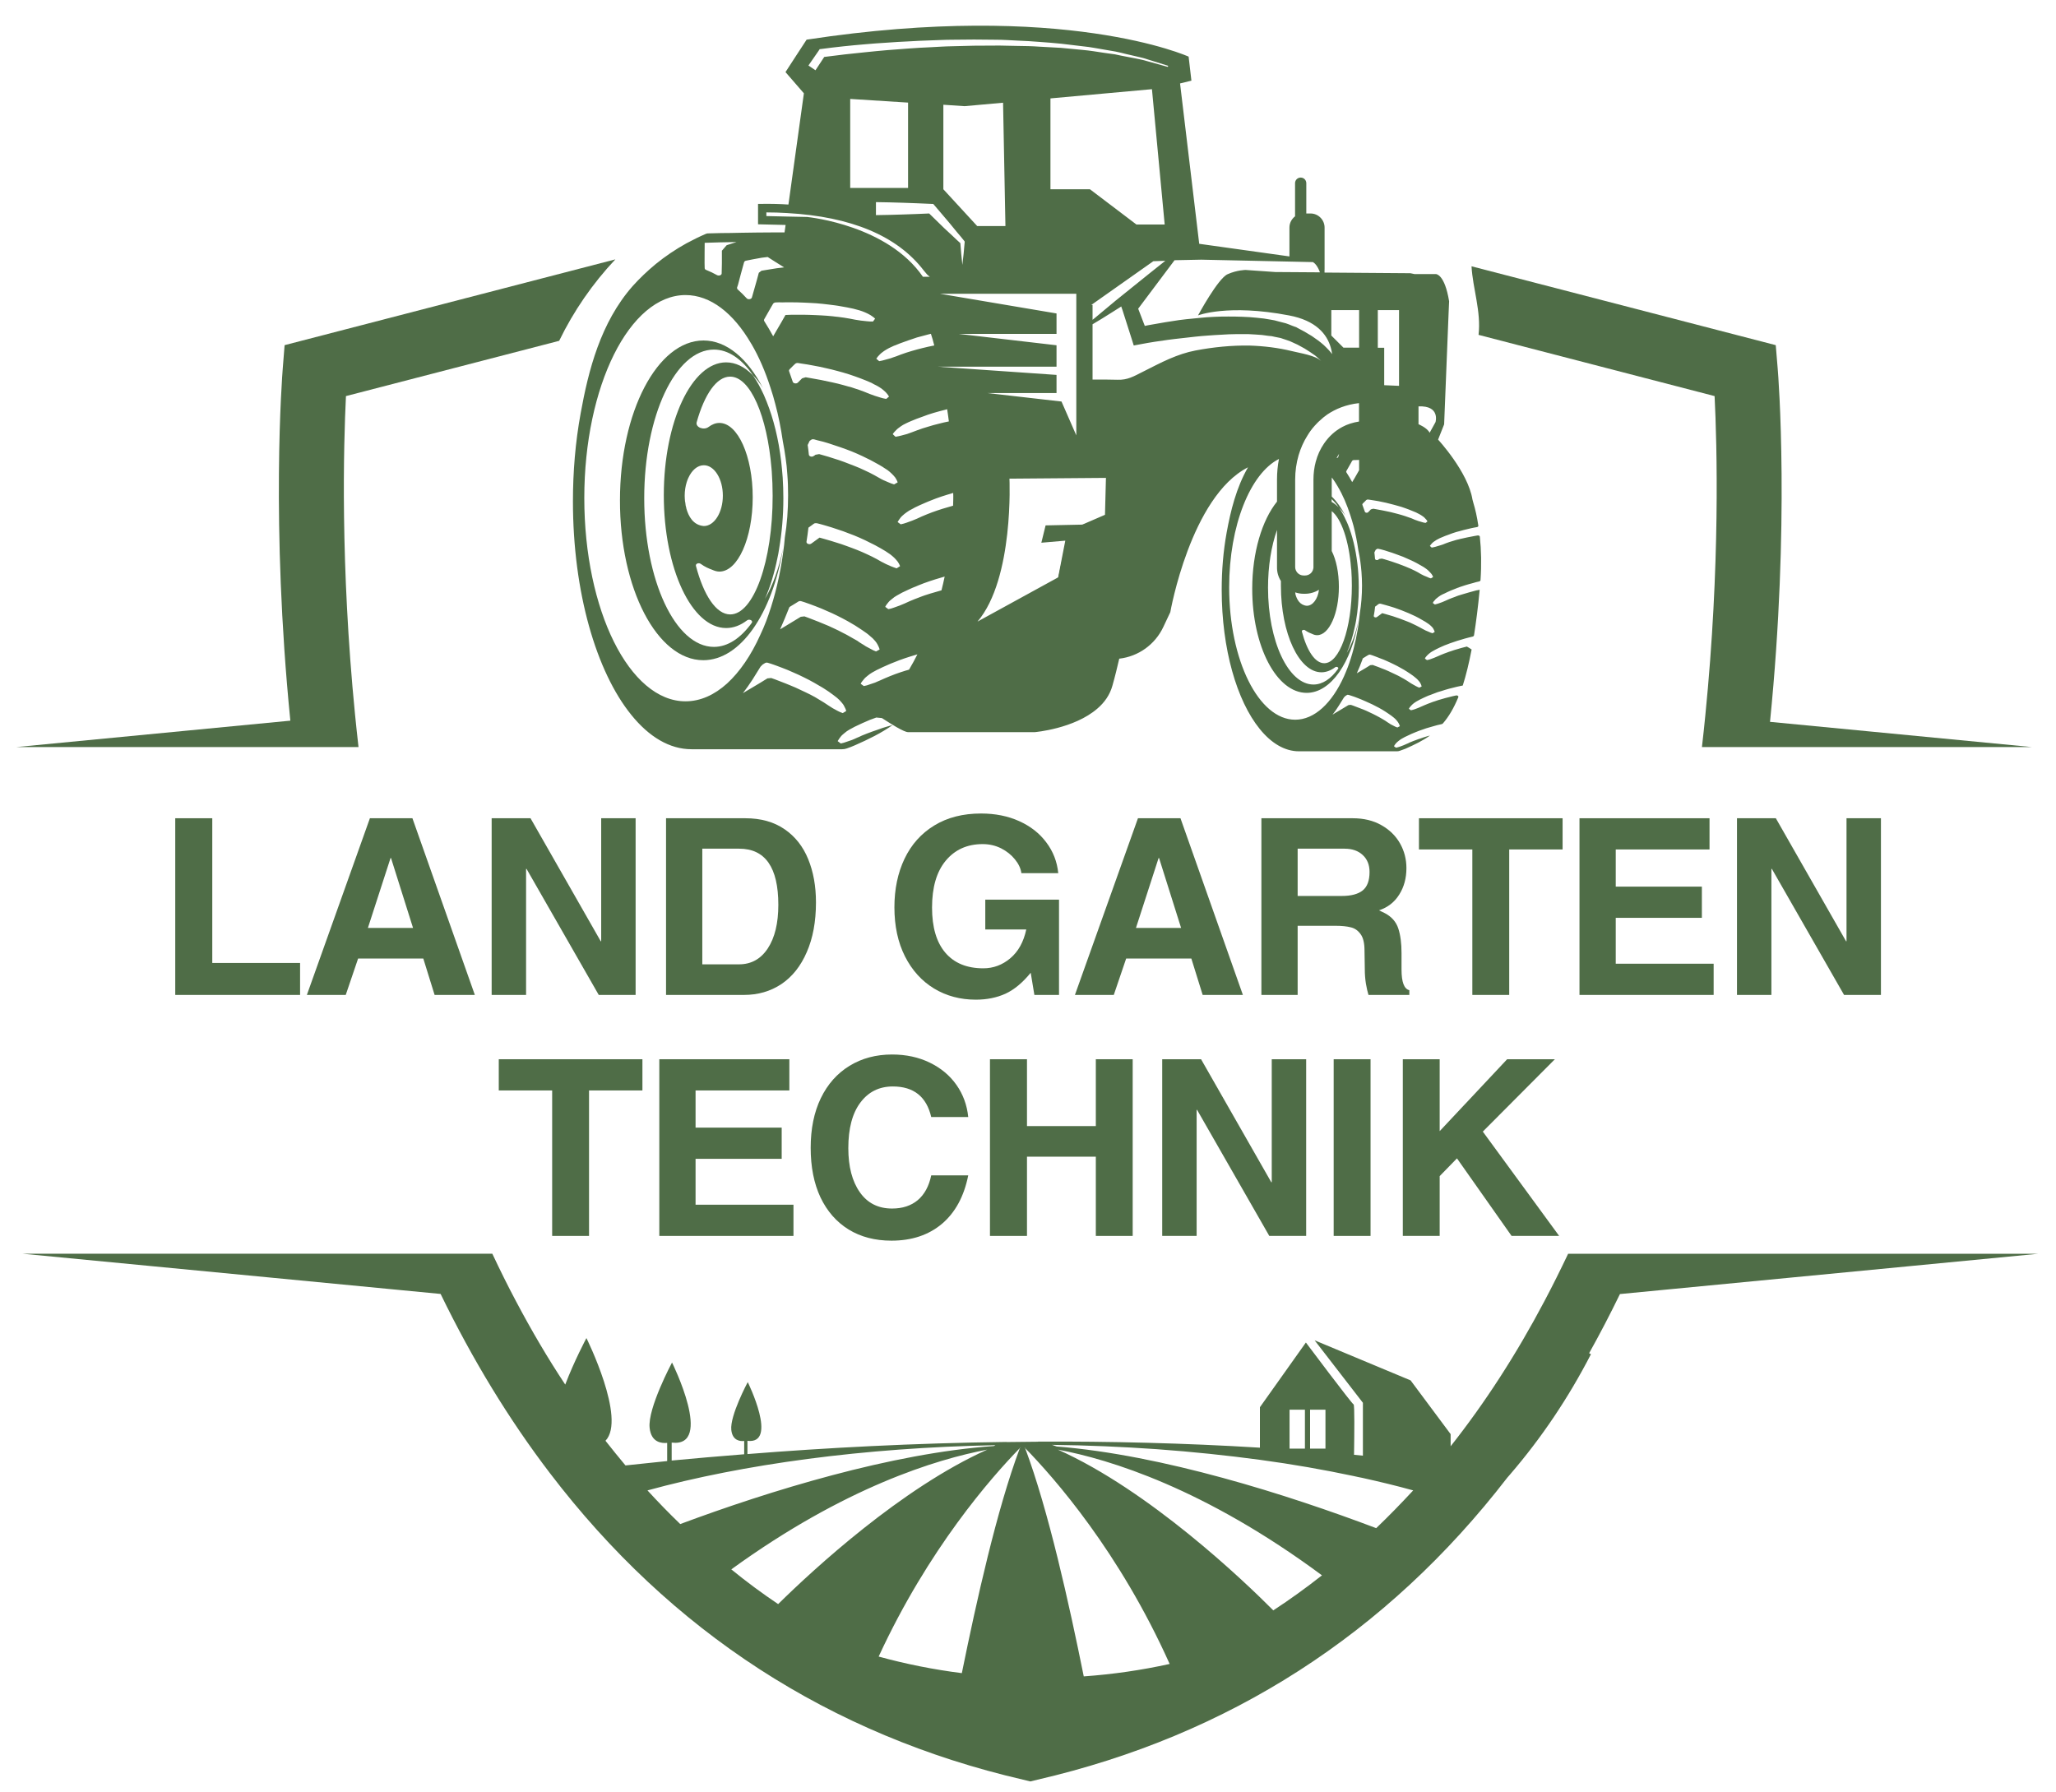 <?xml version="1.0" encoding="UTF-8"?> <svg xmlns="http://www.w3.org/2000/svg" xmlns:xlink="http://www.w3.org/1999/xlink" width="280" zoomAndPan="magnify" viewBox="0 0 210 183" height="244" preserveAspectRatio="xMidYMid meet" version="1.0"><defs><g></g><clipPath id="47c9d63ff5"><path d="M 1.664 26 L 63 26 L 63 77 L 1.664 77 Z M 1.664 26 " clip-rule="nonzero"></path></clipPath><clipPath id="e91aceedea"><path d="M 2 128 L 208.285 128 L 208.285 182 L 2 182 Z M 2 128 " clip-rule="nonzero"></path></clipPath></defs><path fill="#4f6d47" d="M 108.066 59.047 L 104.344 62.703 L 108.984 59.688 L 110.156 54.879 L 113.141 53.531 L 106.797 53.664 L 106.363 55.434 L 108.809 55.223 Z M 108.066 59.047 " fill-opacity="1" fill-rule="nonzero"></path><path fill="#4f6d47" d="M 71.832 67.434 C 75.645 67.434 78.883 62.648 79.977 56.027 C 79.559 58.039 78.93 59.809 78.133 61.168 C 78.672 59.941 79.105 58.504 79.414 56.957 C 79.48 56.668 79.535 56.359 79.578 56.062 C 79.855 54.449 80.012 52.715 80.012 50.902 C 80.012 50.195 79.988 49.488 79.945 48.789 C 79.898 48.227 79.855 47.664 79.789 47.121 C 79.523 44.848 79.004 42.77 78.309 41.035 C 78.211 40.801 78.121 40.57 78.023 40.348 C 77.691 39.629 77.336 38.969 76.949 38.402 C 76.918 38.359 76.883 38.328 76.84 38.27 C 76.023 37.453 75.117 37.012 74.164 37.012 C 70.652 37.012 67.801 43.09 67.801 50.582 C 67.801 58.074 70.652 64.148 74.164 64.148 C 74.918 64.148 75.637 63.875 76.297 63.367 C 76.551 63.18 76.949 63.398 76.785 63.621 C 75.668 65.168 74.344 66.074 72.918 66.074 C 68.984 66.074 65.801 59.266 65.801 50.891 C 65.801 42.504 68.984 35.707 72.918 35.707 C 74.398 35.707 75.758 36.668 76.895 38.305 C 76.906 38.328 76.926 38.348 76.949 38.371 C 77.293 38.723 77.625 39.145 77.922 39.629 C 76.375 36.637 74.23 34.777 71.855 34.777 C 67.148 34.777 63.324 42.082 63.324 51.09 C 63.305 60.117 67.125 67.434 71.832 67.434 Z M 70.098 51.918 L 70.098 51.883 C 70.043 51.719 70.012 51.543 70 51.367 C 69.988 51.301 69.977 51.242 69.965 51.188 C 69.953 51.012 69.934 50.836 69.934 50.637 C 69.934 50.129 70.012 49.652 70.145 49.234 C 70.188 49.09 70.242 48.969 70.297 48.836 C 70.652 48.039 71.227 47.52 71.891 47.52 C 72.961 47.52 73.832 48.914 73.832 50.625 C 73.832 52.336 72.961 53.73 71.891 53.73 C 70.793 53.641 70.32 52.723 70.098 51.918 Z M 74.586 62.758 C 73.148 62.758 71.867 60.793 71.082 57.797 C 71.027 57.574 71.371 57.441 71.578 57.598 C 71.988 57.895 72.398 58.074 72.738 58.195 C 72.984 58.305 73.227 58.383 73.48 58.383 C 75.359 58.383 76.883 54.98 76.883 50.789 C 76.883 46.59 75.359 43.199 73.48 43.199 C 73.094 43.199 72.73 43.344 72.375 43.609 C 71.879 43.984 71.016 43.641 71.16 43.121 C 71.957 40.281 73.191 38.469 74.574 38.469 C 76.641 38.469 78.363 42.492 78.805 47.883 C 78.805 47.883 78.805 47.883 78.805 47.895 C 78.816 47.984 78.816 48.074 78.828 48.16 C 78.883 48.945 78.918 49.773 78.918 50.625 C 78.93 57.309 76.984 62.758 74.586 62.758 Z M 74.586 62.758 " fill-opacity="1" fill-rule="nonzero"></path><path fill="#4f6d47" d="M 58.52 51.211 C 58.52 60.492 60.906 68.613 64.484 73.023 C 66.285 75.254 68.387 76.527 70.629 76.527 L 86.023 76.527 C 86.176 76.527 86.332 76.504 86.484 76.449 C 86.773 76.352 87.062 76.238 87.336 76.117 C 88.742 75.5 90.023 74.867 91.184 74.051 C 90.828 74.141 90.496 74.25 90.164 74.348 L 89.625 74.539 C 89.449 74.594 89.27 74.66 89.082 74.727 C 88.73 74.848 88.387 74.992 88.031 75.133 C 87.879 75.211 87.703 75.289 87.535 75.355 C 87.359 75.434 87.203 75.512 87.027 75.578 L 86.477 75.766 C 86.297 75.832 86.098 75.898 85.879 75.941 L 85.559 75.699 C 85.645 75.543 85.758 75.387 85.867 75.246 C 85.977 75.102 86.133 74.98 86.277 74.859 C 86.418 74.738 86.574 74.625 86.75 74.527 C 86.93 74.426 87.117 74.328 87.305 74.227 C 87.723 74.02 88.43 73.699 88.871 73.52 C 88.895 73.512 88.918 73.5 88.93 73.5 L 89.504 73.289 C 89.68 73.301 89.902 73.32 90.078 73.344 C 90.574 73.664 91.105 73.996 91.559 74.262 C 92.098 74.57 92.543 74.781 92.742 74.781 C 93.457 74.781 105.703 74.781 105.703 74.781 C 105.703 74.781 109.715 74.438 112.09 72.371 C 112.797 71.766 113.359 70.992 113.625 70.027 C 113.902 69.055 114.121 68.129 114.32 67.277 C 116.266 67.055 117.98 65.84 118.828 64.027 L 119.535 62.527 C 119.535 62.527 121.613 50.715 127.473 47.73 C 126.266 49.82 125.691 52.207 125.293 54.383 C 124.941 56.316 124.785 58.281 124.785 60.238 C 124.785 66.293 126.332 71.574 128.664 74.449 C 129.836 75.898 131.207 76.738 132.676 76.738 L 142.699 76.738 C 142.797 76.738 142.898 76.715 142.996 76.68 C 143.184 76.613 143.371 76.539 143.559 76.473 C 144.477 76.062 145.316 75.664 146.059 75.125 C 145.836 75.18 145.613 75.254 145.395 75.32 L 145.039 75.445 C 144.918 75.477 144.809 75.52 144.688 75.566 C 144.453 75.641 144.234 75.742 144 75.832 C 143.891 75.887 143.793 75.941 143.672 75.984 C 143.559 76.027 143.461 76.086 143.34 76.129 L 142.984 76.262 C 142.863 76.305 142.73 76.34 142.586 76.371 L 142.379 76.219 C 142.434 76.117 142.5 76.02 142.578 75.93 C 142.652 75.84 142.742 75.766 142.84 75.688 C 142.941 75.609 143.039 75.531 143.152 75.465 C 143.262 75.398 143.371 75.344 143.492 75.277 C 143.727 75.168 143.969 75.047 144.199 74.945 C 144.324 74.902 144.434 74.848 144.566 74.793 L 144.93 74.648 C 145.172 74.559 145.426 74.473 145.691 74.383 C 145.926 74.316 146.168 74.238 146.422 74.172 C 146.676 74.094 146.941 74.027 147.207 73.973 L 147.273 73.953 C 147.316 73.953 147.352 73.918 147.383 73.887 C 147.969 73.211 148.488 72.34 148.953 71.211 C 148.996 71.102 148.863 71 148.719 71.035 C 148.598 71.059 148.477 71.09 148.367 71.113 C 148.113 71.18 147.871 71.234 147.625 71.301 C 147.383 71.367 147.141 71.445 146.906 71.508 L 146.543 71.633 C 146.422 71.664 146.312 71.707 146.191 71.754 C 145.957 71.832 145.746 71.93 145.516 72.02 C 145.406 72.074 145.305 72.117 145.195 72.16 C 145.086 72.207 144.973 72.25 144.863 72.305 L 144.512 72.438 C 144.387 72.48 144.266 72.516 144.113 72.547 L 143.902 72.395 C 143.957 72.285 144.023 72.195 144.113 72.105 C 144.191 72.008 144.277 71.941 144.379 71.852 C 144.477 71.785 144.578 71.699 144.688 71.641 C 144.797 71.574 144.906 71.52 145.031 71.453 C 145.262 71.344 145.492 71.223 145.738 71.121 C 145.871 71.066 145.98 71.012 146.102 70.98 L 146.477 70.836 C 146.719 70.734 146.973 70.648 147.23 70.582 C 147.484 70.492 147.738 70.426 148.004 70.348 C 148.266 70.281 148.52 70.219 148.785 70.152 L 149.195 70.062 L 149.406 70.02 C 149.738 68.992 150.035 67.773 150.312 66.34 C 150.102 66.195 150.035 66.16 149.824 66.039 C 149.637 66.086 149.449 66.129 149.262 66.184 C 149.02 66.25 148.777 66.328 148.543 66.395 L 148.191 66.516 C 148.059 66.547 147.957 66.594 147.836 66.637 C 147.594 66.715 147.383 66.812 147.152 66.902 C 147.039 66.957 146.941 67 146.82 67.047 C 146.711 67.09 146.598 67.145 146.488 67.188 L 146.133 67.32 C 146.012 67.367 145.891 67.398 145.746 67.422 L 145.539 67.266 C 145.582 67.156 145.66 67.066 145.738 66.98 C 145.812 66.891 145.914 66.812 146.012 66.727 C 146.113 66.648 146.211 66.57 146.324 66.516 C 146.434 66.449 146.543 66.395 146.664 66.328 C 146.898 66.215 147.129 66.094 147.371 65.996 C 147.492 65.941 147.617 65.887 147.727 65.852 L 148.102 65.707 C 148.355 65.621 148.598 65.531 148.852 65.453 C 149.117 65.367 149.371 65.301 149.625 65.223 C 149.891 65.156 150.145 65.078 150.41 65.023 C 150.488 65.012 150.531 64.957 150.555 64.902 C 150.766 63.555 150.965 62.027 151.129 60.293 L 151.129 60.238 C 151.02 60.262 150.91 60.293 150.785 60.305 C 150.543 60.371 150.289 60.438 150.059 60.504 C 149.812 60.57 149.57 60.648 149.34 60.715 L 148.984 60.824 C 148.863 60.867 148.754 60.902 148.633 60.957 C 148.391 61.035 148.18 61.133 147.945 61.223 C 147.848 61.266 147.738 61.32 147.625 61.367 C 147.504 61.41 147.418 61.465 147.293 61.508 L 146.941 61.633 C 146.82 61.676 146.699 61.707 146.555 61.742 L 146.344 61.586 C 146.391 61.477 146.465 61.375 146.555 61.301 C 146.621 61.199 146.719 61.121 146.82 61.047 C 146.918 60.969 147.02 60.891 147.129 60.824 C 147.238 60.758 147.352 60.703 147.473 60.648 C 147.473 60.648 147.473 60.648 147.484 60.648 C 147.703 60.535 147.938 60.426 148.191 60.316 C 148.312 60.273 148.434 60.215 148.555 60.172 L 148.918 60.027 C 148.984 60.02 149.039 59.984 149.098 59.961 C 149.285 59.895 149.484 59.828 149.672 59.773 C 149.926 59.695 150.18 59.621 150.445 59.555 C 150.652 59.488 150.863 59.434 151.086 59.387 C 151.164 59.367 151.219 59.32 151.219 59.266 C 151.328 57.676 151.297 56.195 151.152 54.824 C 151.152 54.734 151.039 54.68 150.93 54.691 C 150.82 54.703 150.719 54.727 150.609 54.746 C 150.355 54.789 150.113 54.836 149.859 54.891 C 149.605 54.945 149.359 55 149.117 55.055 L 149.039 55.078 L 148.754 55.145 C 148.633 55.176 148.52 55.211 148.398 55.254 C 148.156 55.32 147.926 55.398 147.691 55.488 C 147.582 55.531 147.473 55.574 147.359 55.621 C 147.285 55.641 147.207 55.676 147.129 55.695 C 147.086 55.707 147.051 55.719 147.008 55.73 L 146.645 55.84 C 146.52 55.875 146.391 55.906 146.234 55.93 L 146.047 55.762 C 146.113 55.664 146.191 55.574 146.266 55.488 C 146.344 55.398 146.457 55.32 146.566 55.254 C 146.664 55.176 146.777 55.113 146.898 55.055 C 146.984 55 147.074 54.969 147.172 54.922 C 147.195 54.914 147.23 54.902 147.25 54.891 C 147.492 54.789 147.738 54.68 147.992 54.602 C 148.113 54.547 148.234 54.516 148.367 54.461 L 148.754 54.336 C 148.863 54.305 148.973 54.273 149.086 54.25 C 149.23 54.207 149.383 54.172 149.527 54.129 C 149.793 54.062 150.059 54.008 150.312 53.941 C 150.5 53.895 150.676 53.875 150.852 53.84 C 150.91 53.828 150.953 53.809 150.973 53.773 C 150.996 53.754 151.008 53.719 150.996 53.695 C 150.996 53.664 150.996 53.641 150.984 53.609 C 150.863 52.801 150.699 52.051 150.477 51.32 C 150.457 51.223 150.422 51.121 150.398 51.023 C 149.938 48.195 146.887 44.902 146.887 44.902 L 147.504 43.344 L 147.957 32.039 L 148.012 30.777 C 148.012 30.77 148.012 30.77 148.012 30.77 C 147.559 27.996 146.676 27.996 146.676 27.996 L 144.488 27.996 L 144.059 27.906 L 135.285 27.84 L 135.293 27.43 L 135.293 23.242 C 135.293 22.457 134.652 21.805 133.859 21.805 L 133.426 21.805 L 133.426 18.711 C 133.426 18.391 133.172 18.137 132.852 18.137 C 132.531 18.137 132.277 18.391 132.277 18.711 L 132.277 22.094 C 131.926 22.371 131.703 22.777 131.703 23.242 L 131.703 26.191 L 122.488 24.902 L 120.531 8.523 L 121.691 8.238 L 121.406 5.785 C 121.406 5.785 108.742 0.027 82.387 4.051 L 81.305 5.707 L 80.23 7.363 L 82.109 9.531 L 80.531 20.891 C 79.68 20.832 78.785 20.812 77.855 20.824 L 77.426 20.824 L 77.426 22.91 L 80.242 22.977 L 80.133 23.738 L 79.191 23.738 C 77.879 23.738 76.719 23.762 75.789 23.773 C 75.371 23.785 74.961 23.785 74.586 23.797 C 74.266 23.797 73.957 23.805 73.668 23.805 C 73.16 23.816 72.695 23.828 72.277 23.84 C 72.219 23.852 72.188 23.852 72.133 23.871 C 71.426 24.172 70.762 24.504 70.109 24.855 C 68.984 25.477 67.934 26.191 66.992 26.957 C 66.133 27.664 65.336 28.426 64.629 29.211 C 61.336 32.945 60.098 37.852 59.312 42.195 C 58.762 45.199 58.52 48.203 58.52 51.211 Z M 86.078 72.836 C 85.867 72.77 85.691 72.68 85.523 72.594 L 85.039 72.328 C 84.883 72.238 84.738 72.129 84.586 72.039 C 84.441 71.953 84.297 71.852 84.156 71.754 C 83.844 71.566 83.547 71.379 83.238 71.199 C 83.07 71.113 82.918 71.023 82.762 70.945 L 82.266 70.703 C 81.922 70.547 81.602 70.383 81.25 70.227 C 80.906 70.074 80.551 69.941 80.211 69.797 C 79.855 69.652 79.504 69.52 79.148 69.387 L 78.773 69.254 C 78.652 69.266 78.508 69.277 78.387 69.289 C 77.879 69.609 77.359 69.918 76.84 70.227 C 76.508 70.414 76.199 70.613 75.879 70.801 C 76.23 70.348 76.551 69.887 76.863 69.41 C 77.137 68.98 77.414 68.527 77.68 68.094 L 77.898 67.875 L 78.133 67.73 C 78.219 67.676 78.344 67.664 78.43 67.699 L 78.75 67.797 C 78.973 67.863 79.148 67.941 79.348 68.008 L 79.91 68.219 C 80.285 68.359 80.664 68.516 81.016 68.68 C 81.383 68.836 81.746 69 82.098 69.18 C 82.453 69.355 82.805 69.531 83.148 69.73 L 83.645 70.02 C 83.812 70.105 83.977 70.219 84.145 70.316 C 84.477 70.516 84.773 70.734 85.094 70.969 C 85.227 71.066 85.371 71.18 85.492 71.277 C 85.668 71.422 85.812 71.574 85.945 71.73 C 86.055 71.863 86.164 71.984 86.23 72.141 C 86.309 72.293 86.398 72.449 86.43 72.625 Z M 86.617 64.914 C 86.453 64.824 86.297 64.734 86.133 64.66 L 85.645 64.406 C 85.305 64.25 84.984 64.086 84.629 63.93 C 84.285 63.785 83.934 63.641 83.59 63.5 C 83.238 63.355 82.883 63.223 82.531 63.09 L 82.164 62.957 C 82.043 62.969 81.898 62.98 81.789 63 C 81.27 63.312 80.762 63.633 80.242 63.941 C 80.055 64.051 79.867 64.16 79.68 64.281 C 80.012 63.543 80.309 62.812 80.598 62.086 C 80.605 62.039 80.641 61.996 80.684 61.973 C 80.883 61.852 81.07 61.742 81.258 61.621 L 81.547 61.441 C 81.637 61.387 81.746 61.375 81.844 61.41 L 82.164 61.508 C 82.375 61.574 82.562 61.652 82.762 61.719 L 83.324 61.93 C 83.703 62.074 84.078 62.227 84.441 62.395 C 84.805 62.547 85.172 62.715 85.523 62.891 C 85.879 63.066 86.23 63.254 86.574 63.441 L 87.07 63.73 C 87.25 63.82 87.414 63.941 87.57 64.039 C 87.902 64.238 88.199 64.461 88.52 64.68 C 88.641 64.77 88.762 64.867 88.871 64.969 C 89.07 65.121 89.238 65.289 89.383 65.465 C 89.48 65.586 89.578 65.707 89.645 65.852 C 89.723 66.008 89.801 66.16 89.844 66.34 L 89.48 66.539 C 89.27 66.461 89.094 66.383 88.93 66.281 L 88.441 66.02 C 88.289 65.93 88.156 65.82 88 65.742 C 87.844 65.652 87.703 65.555 87.57 65.453 C 87.238 65.277 86.938 65.09 86.617 64.914 Z M 89.457 20.645 C 90.398 20.656 91.336 20.68 92.277 20.711 C 93.215 20.746 94.156 20.777 95.094 20.824 L 95.324 20.832 L 95.449 20.977 L 96.973 22.77 L 97.715 23.676 C 97.969 23.973 98.223 24.27 98.465 24.578 L 98.531 24.668 L 98.531 24.734 C 98.465 25.508 98.398 26.281 98.297 27.055 C 98.211 26.316 98.145 25.574 98.09 24.836 C 97.812 24.59 97.547 24.336 97.281 24.082 L 96.422 23.285 L 94.906 21.805 C 94.035 21.852 93.148 21.871 92.289 21.906 C 91.348 21.938 90.41 21.961 89.469 21.973 L 89.469 20.645 Z M 86.84 19.188 L 86.84 10.105 L 92.75 10.48 L 92.75 19.199 L 86.84 19.199 Z M 111.469 31.145 L 117.801 26.68 L 119.027 26.637 L 117.461 27.883 C 116.289 28.824 115.129 29.75 113.957 30.703 C 113.383 31.176 112.809 31.664 112.223 32.148 C 112.012 32.316 111.812 32.504 111.594 32.668 L 111.594 31.145 Z M 116.078 22.934 L 111.328 19.332 L 107.293 19.332 L 107.293 10.051 L 117.66 9.109 L 118.961 22.934 Z M 109.934 30.004 L 109.934 44.469 L 108.422 41.012 L 100.863 40.148 L 107.914 40.148 L 107.914 38.293 L 95.777 37.453 L 107.914 37.453 L 107.914 35.266 L 97.934 34.105 L 107.914 34.105 L 107.914 32.016 L 96 30.004 Z M 91.324 49.477 C 91.117 49.422 90.93 49.344 90.75 49.266 L 90.23 49.043 C 90.066 48.969 89.922 48.879 89.758 48.789 C 89.59 48.703 89.449 48.613 89.293 48.527 C 88.973 48.359 88.652 48.184 88.309 48.039 C 88.145 47.961 87.988 47.883 87.812 47.809 L 87.293 47.598 C 86.938 47.453 86.586 47.32 86.23 47.188 C 85.879 47.055 85.512 46.934 85.148 46.824 C 84.785 46.703 84.418 46.59 84.055 46.492 L 83.668 46.383 C 83.547 46.402 83.414 46.426 83.293 46.449 C 83.238 46.492 83.184 46.535 83.117 46.57 C 82.938 46.715 82.641 46.625 82.617 46.438 C 82.586 46.094 82.543 45.773 82.496 45.453 C 82.562 45.32 82.641 45.168 82.695 45.035 L 82.852 44.922 C 82.93 44.855 83.051 44.855 83.16 44.879 L 83.48 44.969 C 83.703 45.023 83.891 45.066 84.098 45.121 L 84.695 45.301 C 85.082 45.422 85.469 45.555 85.855 45.688 C 86.23 45.816 86.617 45.961 86.984 46.105 C 87.359 46.262 87.723 46.414 88.09 46.59 L 88.629 46.855 C 88.816 46.934 88.984 47.035 89.148 47.121 C 89.504 47.301 89.836 47.508 90.164 47.695 C 90.176 47.695 90.176 47.695 90.176 47.707 C 90.332 47.809 90.496 47.918 90.652 48.016 C 90.816 48.129 90.949 48.262 91.082 48.383 C 91.215 48.516 91.348 48.648 91.449 48.789 C 91.547 48.945 91.637 49.102 91.691 49.266 Z M 91.691 57.367 C 91.789 57.508 91.879 57.664 91.934 57.828 L 91.582 58.051 C 91.371 57.984 91.172 57.906 91.004 57.84 L 90.484 57.609 C 90.32 57.531 90.176 57.441 90.012 57.367 C 89.844 57.277 89.691 57.188 89.547 57.102 C 89.215 56.934 88.906 56.758 88.562 56.613 C 88.398 56.535 88.223 56.461 88.055 56.383 L 87.547 56.172 C 87.191 56.039 86.84 55.895 86.484 55.773 C 86.133 55.641 85.77 55.52 85.402 55.41 C 85.039 55.301 84.672 55.176 84.297 55.078 L 83.746 54.922 C 83.734 54.922 83.711 54.914 83.703 54.914 C 83.426 55.113 83.148 55.32 82.871 55.52 C 82.672 55.664 82.344 55.531 82.375 55.332 C 82.453 54.848 82.52 54.371 82.574 53.895 C 82.664 53.828 82.762 53.762 82.852 53.695 L 83.117 53.5 C 83.191 53.434 83.316 53.434 83.426 53.441 L 83.746 53.52 C 83.965 53.586 84.164 53.629 84.363 53.695 L 84.961 53.875 C 85.348 53.996 85.734 54.129 86.121 54.262 C 86.496 54.402 86.883 54.547 87.25 54.691 C 87.625 54.848 87.988 55 88.352 55.176 L 88.883 55.441 C 89.062 55.52 89.238 55.621 89.414 55.707 C 89.77 55.887 90.098 56.094 90.441 56.293 C 90.598 56.402 90.762 56.504 90.918 56.613 C 91.07 56.727 91.215 56.855 91.348 56.98 C 91.449 57.09 91.59 57.223 91.691 57.367 Z M 91.469 44.613 L 91.184 44.348 C 91.27 44.195 91.402 44.062 91.535 43.93 C 91.668 43.785 91.836 43.676 91.988 43.562 C 92.145 43.453 92.309 43.344 92.496 43.266 C 92.684 43.168 92.863 43.09 93.051 43.012 C 93.426 42.855 93.801 42.703 94.199 42.57 C 94.387 42.504 94.574 42.426 94.773 42.359 L 95.359 42.172 C 95.758 42.062 96.164 41.941 96.551 41.852 C 96.617 41.828 96.684 41.816 96.742 41.797 C 96.809 42.203 96.863 42.625 96.918 43.043 C 96.574 43.109 96.242 43.188 95.902 43.277 L 95.336 43.422 C 95.148 43.477 94.973 43.531 94.785 43.586 C 94.41 43.688 94.055 43.816 93.703 43.941 C 93.523 44.008 93.348 44.074 93.184 44.137 C 93.004 44.203 92.828 44.27 92.652 44.328 L 92.09 44.48 C 91.902 44.523 91.703 44.582 91.469 44.613 Z M 99.801 23.078 L 96.355 19.332 L 96.355 10.699 L 98.52 10.844 L 102.453 10.492 L 102.695 23.09 L 99.801 23.09 Z M 95.426 35.289 C 95.402 35.289 95.383 35.297 95.371 35.297 C 94.984 35.363 94.609 35.465 94.23 35.551 L 93.668 35.695 C 93.48 35.742 93.305 35.797 93.117 35.852 C 92.75 35.949 92.398 36.082 92.043 36.203 C 91.867 36.27 91.691 36.336 91.523 36.402 C 91.336 36.457 91.172 36.523 90.984 36.59 L 90.418 36.746 C 90.223 36.801 90.031 36.855 89.801 36.891 L 89.504 36.637 C 89.602 36.48 89.723 36.348 89.855 36.215 C 89.988 36.07 90.156 35.961 90.297 35.852 C 90.465 35.742 90.629 35.641 90.805 35.551 C 90.984 35.465 91.16 35.387 91.348 35.297 C 91.359 35.297 91.359 35.297 91.371 35.297 C 91.746 35.145 92.121 34.988 92.496 34.867 C 92.695 34.801 92.883 34.723 93.07 34.668 L 93.656 34.469 C 94.055 34.359 94.453 34.25 94.863 34.148 C 94.93 34.129 95.004 34.117 95.082 34.094 C 95.203 34.449 95.324 34.867 95.426 35.289 Z M 89.547 39.387 C 89.723 39.477 89.879 39.586 90.043 39.695 C 90.188 39.816 90.344 39.93 90.477 40.07 C 90.598 40.203 90.719 40.348 90.805 40.504 L 90.52 40.746 C 90.289 40.715 90.098 40.656 89.91 40.602 L 89.348 40.426 C 89.172 40.359 89.004 40.293 88.828 40.238 C 88.652 40.172 88.484 40.094 88.309 40.027 C 87.957 39.895 87.613 39.762 87.238 39.652 C 87.062 39.598 86.883 39.52 86.684 39.488 L 86.133 39.332 C 85.758 39.23 85.383 39.133 85.004 39.055 C 84.617 38.969 84.242 38.891 83.855 38.812 C 83.457 38.746 83.082 38.668 82.684 38.602 L 82.297 38.535 C 82.176 38.57 82.043 38.602 81.922 38.648 C 81.777 38.789 81.637 38.934 81.492 39.078 C 81.348 39.223 81.027 39.168 80.973 39 C 80.852 38.648 80.73 38.281 80.598 37.918 C 80.574 37.852 80.598 37.773 80.652 37.719 C 80.762 37.609 80.871 37.496 80.992 37.375 L 81.215 37.164 C 81.281 37.102 81.391 37.066 81.504 37.078 L 81.844 37.133 C 82.078 37.164 82.277 37.199 82.484 37.23 L 83.105 37.344 C 83.523 37.422 83.934 37.496 84.332 37.598 C 84.738 37.684 85.137 37.785 85.547 37.895 C 85.945 37.996 86.332 38.117 86.73 38.238 L 87.316 38.438 C 87.512 38.504 87.691 38.582 87.891 38.648 C 88.277 38.789 88.641 38.945 89.016 39.109 C 89.184 39.211 89.359 39.297 89.547 39.387 Z M 92.852 68.395 C 92.742 68.426 92.629 68.473 92.52 68.492 L 91.969 68.668 C 91.777 68.727 91.613 68.801 91.426 68.859 C 91.07 68.992 90.73 69.133 90.387 69.277 C 90.223 69.344 90.055 69.434 89.891 69.5 C 89.711 69.566 89.547 69.652 89.383 69.719 L 88.828 69.906 C 88.652 69.973 88.453 70.039 88.23 70.074 L 87.91 69.84 C 87.977 69.688 88.098 69.543 88.223 69.398 C 88.332 69.246 88.484 69.133 88.629 69.012 C 88.773 68.891 88.93 68.781 89.105 68.68 C 89.27 68.582 89.449 68.492 89.625 68.395 C 89.625 68.395 89.625 68.395 89.637 68.395 C 90 68.227 90.355 68.039 90.719 67.895 C 90.906 67.82 91.082 67.73 91.281 67.664 L 91.844 67.441 C 92.223 67.301 92.609 67.168 93.004 67.047 C 93.227 66.98 93.469 66.902 93.703 66.836 C 93.438 67.355 93.16 67.887 92.852 68.395 Z M 96.164 60.293 C 96.156 60.293 96.145 60.293 96.133 60.305 C 95.758 60.406 95.391 60.527 95.027 60.625 L 94.477 60.801 C 94.289 60.859 94.121 60.934 93.934 61 C 93.582 61.121 93.238 61.277 92.906 61.41 C 92.73 61.488 92.562 61.566 92.398 61.641 C 92.223 61.707 92.066 61.785 91.891 61.852 L 91.336 62.051 C 91.16 62.117 90.961 62.184 90.73 62.215 L 90.418 61.984 C 90.496 61.82 90.609 61.676 90.73 61.531 C 90.84 61.387 90.996 61.266 91.137 61.156 C 91.281 61.035 91.438 60.914 91.613 60.824 C 91.789 60.727 91.969 60.625 92.133 60.535 C 92.496 60.371 92.852 60.184 93.227 60.027 C 93.426 59.961 93.602 59.875 93.789 59.797 L 94.355 59.574 C 94.742 59.434 95.129 59.301 95.516 59.18 C 95.836 59.078 96.156 58.988 96.488 58.891 C 96.387 59.355 96.289 59.828 96.164 60.293 Z M 97.348 51.652 C 96.996 51.754 96.641 51.863 96.289 51.961 L 95.734 52.141 C 95.559 52.195 95.383 52.262 95.203 52.328 C 94.84 52.461 94.508 52.602 94.164 52.746 C 94 52.824 93.824 52.902 93.656 52.98 C 93.48 53.047 93.324 53.121 93.148 53.188 L 92.598 53.387 C 92.422 53.453 92.223 53.508 92 53.555 L 91.68 53.32 C 91.758 53.168 91.879 53.023 91.988 52.867 C 92.098 52.723 92.254 52.613 92.398 52.48 C 92.543 52.371 92.707 52.25 92.871 52.148 C 93.039 52.062 93.215 51.961 93.383 51.875 C 93.391 51.875 93.391 51.875 93.391 51.863 C 93.746 51.695 94.098 51.52 94.477 51.367 C 94.676 51.289 94.852 51.199 95.039 51.133 L 95.602 50.914 C 95.977 50.77 96.375 50.648 96.762 50.527 C 96.961 50.461 97.16 50.402 97.359 50.348 C 97.383 50.77 97.359 51.211 97.348 51.652 Z M 112.863 52.582 L 109.094 54.215 L 108.109 58.957 L 99.844 63.488 C 103.59 59.09 103.105 48.891 103.105 48.891 L 112.961 48.812 Z M 122.121 35.797 C 121.184 35.973 120.309 36.281 119.449 36.648 C 118.531 37.043 117.637 37.52 116.707 37.984 C 115.789 38.449 115.16 38.824 114.145 38.789 C 113.293 38.758 112.453 38.77 111.594 38.77 L 111.594 33.121 C 111.902 32.934 112.223 32.746 112.531 32.559 C 113.16 32.16 113.801 31.773 114.434 31.363 C 114.465 31.344 114.488 31.332 114.52 31.297 L 114.652 31.676 L 115.582 34.59 L 115.801 35.289 L 116.574 35.145 C 117.016 35.066 117.469 34.977 117.934 34.91 C 118.387 34.836 118.852 34.77 119.305 34.711 C 119.758 34.656 120.223 34.59 120.676 34.547 C 121.141 34.492 121.594 34.438 122.055 34.391 C 122.508 34.336 122.973 34.305 123.438 34.27 C 123.891 34.227 124.355 34.215 124.82 34.184 C 125.273 34.148 125.727 34.137 126.188 34.129 C 126.641 34.129 127.105 34.129 127.547 34.129 C 128 34.148 128.453 34.184 128.895 34.215 L 129.559 34.305 L 129.891 34.336 L 130.188 34.402 L 130.797 34.523 C 131.008 34.59 131.238 34.668 131.461 34.746 L 131.793 34.867 L 132.059 34.988 C 132.254 35.09 132.477 35.164 132.664 35.277 L 133.25 35.598 L 133.801 35.949 L 134.332 36.316 C 134.488 36.457 134.664 36.59 134.809 36.734 C 134.863 36.789 134.898 36.836 134.953 36.891 C 134.434 36.305 132.688 36.051 131.957 35.863 C 130.555 35.52 129.094 35.344 127.648 35.297 C 125.781 35.266 123.945 35.453 122.121 35.797 Z M 137.105 43.609 C 136.379 43.996 135.758 44.547 135.238 45.301 C 134.852 45.863 134.566 46.492 134.387 47.176 C 134.234 47.742 134.156 48.371 134.156 49 L 134.156 57.918 C 134.156 57.984 134.156 58.039 134.133 58.105 C 134.059 58.492 133.715 58.781 133.293 58.781 L 133.152 58.781 C 132.906 58.781 132.688 58.68 132.531 58.516 C 132.387 58.359 132.289 58.148 132.289 57.918 L 132.289 48.988 C 132.289 48.117 132.41 47.289 132.641 46.492 C 132.852 45.785 133.152 45.102 133.547 44.48 C 133.605 44.395 133.66 44.305 133.715 44.215 C 133.926 43.895 134.188 43.574 134.5 43.254 C 134.586 43.156 134.699 43.055 134.797 42.969 C 135.027 42.746 135.285 42.535 135.57 42.336 C 136.41 41.773 137.473 41.32 138.809 41.176 L 138.809 43.055 C 138.191 43.156 137.613 43.332 137.105 43.609 Z M 138.82 46.977 L 138.82 48.027 C 138.676 48.293 138.52 48.559 138.367 48.824 C 138.277 48.969 138.199 49.102 138.113 49.242 C 137.926 48.902 137.727 48.559 137.516 48.238 C 137.492 48.203 137.492 48.16 137.516 48.117 C 137.68 47.828 137.848 47.543 138.012 47.242 L 138.102 47.078 C 138.125 47.035 138.191 47 138.266 46.988 L 138.488 46.988 C 138.609 46.977 138.719 46.977 138.82 46.977 Z M 136.773 46.359 C 136.754 46.469 136.719 46.57 136.688 46.668 C 136.664 46.734 136.598 46.781 136.52 46.789 C 136.598 46.637 136.688 46.492 136.773 46.359 Z M 138.023 58.215 C 138.059 58.734 138.078 59.277 138.078 59.82 C 138.078 64.195 136.82 67.742 135.262 67.742 C 134.32 67.742 133.492 66.473 132.973 64.504 C 132.941 64.359 133.172 64.281 133.293 64.371 C 133.559 64.559 133.836 64.68 134.047 64.758 C 134.199 64.836 134.367 64.879 134.531 64.879 C 135.758 64.879 136.754 62.66 136.754 59.941 C 136.754 58.48 136.477 57.18 136.023 56.281 L 136.023 52.207 C 137.008 52.98 137.781 55.223 138 58.039 C 138.012 58.094 138.012 58.148 138.023 58.215 Z M 130.832 59.344 C 130.832 59.5 130.832 59.652 130.832 59.82 C 130.832 64.703 132.688 68.668 134.973 68.668 C 135.461 68.668 135.934 68.48 136.367 68.16 C 136.52 68.039 136.785 68.172 136.664 68.328 C 135.945 69.332 135.086 69.918 134.156 69.918 C 131.594 69.918 129.516 65.5 129.516 60.027 C 129.516 57.82 129.848 55.785 130.434 54.129 L 130.434 57.918 C 130.422 58.438 130.566 58.922 130.832 59.344 Z M 132.289 60.504 C 132.555 60.594 132.852 60.648 133.141 60.648 L 133.285 60.648 C 133.801 60.648 134.301 60.504 134.719 60.238 C 134.609 61.168 134.09 61.875 133.473 61.875 C 132.766 61.809 132.453 61.223 132.312 60.68 L 132.312 60.66 C 132.312 60.602 132.301 60.547 132.289 60.504 Z M 136.707 51.797 C 136.488 51.574 136.254 51.398 136.012 51.266 L 136.012 50.98 C 136.266 51.211 136.512 51.488 136.73 51.82 C 136.742 51.828 136.754 51.852 136.766 51.863 C 136.754 51.84 136.73 51.82 136.707 51.797 Z M 142.73 74.305 C 142.586 74.262 142.477 74.207 142.379 74.152 L 142.047 73.984 C 141.945 73.918 141.859 73.852 141.758 73.797 C 141.66 73.73 141.57 73.676 141.48 73.609 C 141.273 73.488 141.086 73.367 140.875 73.254 C 140.766 73.199 140.664 73.133 140.566 73.09 L 140.246 72.926 C 140.023 72.824 139.812 72.715 139.582 72.613 C 139.371 72.516 139.141 72.426 138.906 72.34 C 138.688 72.25 138.445 72.16 138.211 72.074 L 137.98 71.996 C 137.891 71.996 137.801 72.008 137.727 72.02 C 137.395 72.227 137.062 72.426 136.719 72.625 C 136.512 72.746 136.301 72.867 136.102 73 C 136.332 72.715 136.543 72.395 136.742 72.086 C 136.918 71.809 137.094 71.52 137.273 71.234 C 137.316 71.188 137.383 71.121 137.414 71.09 L 137.559 71 C 137.613 70.957 137.703 70.957 137.758 70.98 L 137.969 71.047 C 138.113 71.09 138.234 71.133 138.367 71.18 L 138.73 71.32 C 138.973 71.41 139.219 71.52 139.449 71.621 C 139.691 71.73 139.926 71.832 140.156 71.941 C 140.387 72.051 140.621 72.184 140.84 72.293 L 141.172 72.48 C 141.273 72.547 141.383 72.613 141.492 72.68 C 141.703 72.812 141.902 72.957 142.113 73.102 C 142.199 73.168 142.289 73.234 142.379 73.312 C 142.488 73.398 142.586 73.5 142.664 73.598 C 142.73 73.688 142.809 73.766 142.852 73.863 C 142.906 73.961 142.953 74.062 142.984 74.172 Z M 146.543 64.539 L 146.324 64.68 C 146.18 64.648 146.059 64.594 145.945 64.539 L 145.605 64.395 C 145.492 64.34 145.395 64.281 145.285 64.227 C 145.184 64.172 145.074 64.117 144.984 64.062 C 144.773 63.953 144.566 63.84 144.344 63.742 C 144.234 63.688 144.125 63.641 144.012 63.586 L 143.68 63.453 C 143.449 63.367 143.219 63.277 142.984 63.188 C 142.754 63.113 142.512 63.023 142.277 62.945 C 142.047 62.879 141.805 62.801 141.559 62.734 L 141.207 62.637 C 141.195 62.637 141.184 62.637 141.184 62.625 C 141.008 62.758 140.832 62.891 140.641 63.023 C 140.512 63.113 140.289 63.035 140.32 62.891 C 140.379 62.582 140.422 62.273 140.453 61.961 C 140.52 61.918 140.578 61.887 140.633 61.828 L 140.809 61.695 C 140.863 61.664 140.941 61.652 141.008 61.664 L 141.219 61.719 C 141.359 61.754 141.48 61.797 141.613 61.828 L 142 61.941 C 142.258 62.02 142.512 62.094 142.766 62.195 C 143.008 62.281 143.262 62.371 143.492 62.473 C 143.738 62.57 143.98 62.668 144.211 62.781 L 144.566 62.945 C 144.688 63 144.797 63.066 144.906 63.121 C 145.141 63.246 145.359 63.375 145.57 63.5 C 145.68 63.566 145.781 63.641 145.879 63.707 C 145.992 63.773 146.078 63.863 146.168 63.941 C 146.246 64.027 146.344 64.105 146.398 64.215 C 146.453 64.328 146.512 64.426 146.543 64.539 Z M 146.223 58.637 C 146.289 58.727 146.344 58.836 146.379 58.934 L 146.156 59.078 C 146.012 59.047 145.891 58.988 145.781 58.934 L 145.438 58.793 C 145.328 58.746 145.227 58.68 145.129 58.637 C 145.031 58.582 144.918 58.516 144.832 58.461 C 144.621 58.348 144.41 58.238 144.191 58.141 C 144.078 58.082 143.969 58.039 143.859 57.996 L 143.516 57.852 C 143.293 57.762 143.062 57.676 142.82 57.586 C 142.586 57.5 142.355 57.422 142.113 57.344 C 141.871 57.266 141.625 57.188 141.395 57.121 L 141.141 57.055 C 141.062 57.066 140.973 57.078 140.887 57.09 C 140.852 57.121 140.82 57.145 140.773 57.168 C 140.664 57.254 140.465 57.199 140.445 57.078 C 140.434 56.855 140.398 56.648 140.379 56.426 C 140.41 56.348 140.465 56.238 140.512 56.16 L 140.609 56.094 C 140.664 56.051 140.742 56.039 140.809 56.062 L 141.02 56.105 C 141.16 56.148 141.285 56.184 141.426 56.215 L 141.812 56.34 C 142.066 56.414 142.32 56.504 142.566 56.594 C 142.82 56.68 143.062 56.77 143.305 56.867 C 143.547 56.969 143.781 57.078 144.012 57.18 L 144.367 57.344 C 144.488 57.398 144.598 57.465 144.711 57.52 C 144.93 57.641 145.152 57.773 145.371 57.895 C 145.484 57.961 145.582 58.039 145.68 58.105 C 145.793 58.184 145.879 58.262 145.957 58.348 C 146.066 58.461 146.156 58.547 146.223 58.637 Z M 144.887 41.508 C 147.141 41.41 146.621 43.121 146.621 43.121 L 146.023 44.203 C 145.77 43.688 144.887 43.332 144.887 43.332 Z M 140.73 31.676 L 142.898 31.676 L 142.898 39.41 C 142.434 39.387 141.926 39.363 141.383 39.344 L 141.383 35.52 L 140.73 35.52 Z M 139.184 51.441 C 139.262 51.367 139.34 51.289 139.406 51.223 L 139.547 51.078 C 139.594 51.035 139.672 51.012 139.746 51.023 L 139.957 51.055 C 140.102 51.078 140.234 51.102 140.379 51.121 L 140.785 51.188 C 141.051 51.242 141.316 51.301 141.582 51.355 C 141.848 51.422 142.102 51.488 142.367 51.555 C 142.633 51.621 142.887 51.707 143.141 51.773 L 143.527 51.906 C 143.66 51.949 143.781 51.996 143.891 52.039 C 144.145 52.141 144.387 52.238 144.621 52.336 C 144.742 52.402 144.863 52.461 144.973 52.516 C 145.098 52.582 145.195 52.648 145.305 52.723 C 145.406 52.789 145.504 52.867 145.582 52.969 C 145.672 53.055 145.746 53.145 145.805 53.254 L 145.613 53.41 C 145.461 53.398 145.34 53.355 145.219 53.32 L 144.852 53.211 C 144.73 53.176 144.633 53.121 144.512 53.09 C 144.398 53.047 144.289 53 144.18 52.945 C 143.945 52.867 143.727 52.781 143.484 52.703 C 143.359 52.668 143.25 52.625 143.129 52.594 L 142.766 52.492 C 142.52 52.426 142.277 52.359 142.035 52.305 C 141.793 52.25 141.539 52.195 141.285 52.148 C 141.031 52.094 140.773 52.051 140.531 52.008 L 140.266 51.961 C 140.191 51.984 140.102 52.008 140.023 52.027 L 139.746 52.316 C 139.648 52.414 139.438 52.383 139.406 52.262 C 139.328 52.027 139.238 51.797 139.152 51.555 C 139.141 51.52 139.152 51.477 139.184 51.441 Z M 139.219 67.234 C 139.352 67.156 139.473 67.078 139.594 67 L 139.781 66.891 C 139.848 66.859 139.914 66.848 139.992 66.879 L 140.199 66.945 C 140.344 66.992 140.453 67.035 140.586 67.09 L 140.953 67.234 C 141.195 67.32 141.449 67.422 141.68 67.531 C 141.914 67.641 142.156 67.742 142.387 67.863 C 142.621 67.973 142.84 68.094 143.062 68.219 L 143.395 68.406 C 143.504 68.473 143.605 68.539 143.715 68.605 C 143.926 68.734 144.125 68.879 144.332 69.023 C 144.41 69.09 144.488 69.156 144.566 69.211 C 144.699 69.312 144.809 69.422 144.906 69.543 C 144.973 69.621 145.039 69.699 145.086 69.797 C 145.141 69.895 145.184 70.008 145.207 70.117 L 144.965 70.238 C 144.82 70.184 144.711 70.129 144.609 70.074 L 144.289 69.895 C 144.18 69.84 144.09 69.773 144 69.719 C 143.902 69.652 143.805 69.586 143.715 69.531 C 143.516 69.41 143.316 69.289 143.105 69.18 C 142.996 69.121 142.898 69.055 142.797 69.012 L 142.477 68.859 C 142.266 68.758 142.047 68.648 141.812 68.547 C 141.605 68.449 141.371 68.359 141.141 68.273 C 140.918 68.184 140.688 68.086 140.445 68.008 L 140.211 67.918 C 140.133 67.918 140.047 67.93 139.957 67.941 C 139.625 68.152 139.285 68.359 138.953 68.547 C 138.82 68.625 138.699 68.703 138.586 68.77 C 138.797 68.293 138.996 67.82 139.172 67.332 C 139.16 67.277 139.184 67.254 139.219 67.234 Z M 139.062 58.426 C 139.094 58.867 139.117 59.344 139.117 59.809 C 139.117 60.793 139.039 61.73 138.898 62.613 C 138.887 62.781 138.863 62.957 138.84 63.121 C 138.797 63.477 138.754 63.828 138.699 64.172 C 138.453 65.641 138.102 66.992 137.648 68.184 C 137.527 68.504 137.395 68.801 137.273 69.09 C 136.047 71.809 134.266 73.512 132.289 73.512 C 128.566 73.512 125.547 67.453 125.547 59.984 C 125.547 53.664 127.715 48.348 130.633 46.879 C 130.5 47.562 130.434 48.262 130.434 48.98 L 130.434 51.234 C 128.906 53.133 127.902 56.414 127.902 60.141 C 127.902 66.02 130.387 70.77 133.461 70.77 C 135.945 70.77 138.059 67.641 138.766 63.344 C 138.488 64.66 138.078 65.797 137.559 66.691 C 137.914 65.887 138.188 64.957 138.398 63.953 C 138.445 63.762 138.477 63.566 138.512 63.375 C 138.688 62.328 138.785 61.199 138.785 60.02 C 138.785 59.543 138.773 59.09 138.742 58.637 C 138.719 58.273 138.688 57.906 138.641 57.555 C 138.465 56.074 138.133 54.715 137.68 53.586 C 137.613 53.434 137.559 53.289 137.48 53.145 C 137.273 52.668 137.039 52.25 136.785 51.875 C 137.008 52.094 137.219 52.371 137.414 52.668 C 137.008 51.883 136.543 51.223 136.023 50.715 L 136.023 48.988 C 136.023 48.922 136.023 48.848 136.035 48.77 C 136.246 49.055 136.453 49.367 136.641 49.695 C 136.641 49.695 136.652 49.707 136.652 49.719 C 137.152 50.559 137.582 51.555 137.934 52.66 C 138.047 53.012 138.156 53.367 138.254 53.73 C 138.453 54.516 138.621 55.344 138.742 56.207 C 138.82 56.559 138.887 56.934 138.941 57.32 C 138.996 57.688 139.027 58.062 139.062 58.426 Z M 135.98 31.676 L 138.82 31.676 L 138.82 35.508 L 137.219 35.508 L 135.98 34.27 Z M 122.695 26.523 L 134.102 26.77 C 134.277 26.867 134.566 27.133 134.82 27.816 L 130.254 27.785 L 127.227 27.574 C 127.227 27.574 126.367 27.574 125.395 28.004 C 124.41 28.426 122.367 32.215 122.367 32.215 C 122.367 32.215 125.395 31.023 131.648 32.215 C 134.422 32.734 135.547 34.137 135.934 35.531 C 136 35.75 136.035 35.961 136.059 36.172 C 135.969 36.039 135.859 35.918 135.758 35.797 C 135.582 35.598 135.395 35.43 135.207 35.242 C 135.008 35.078 134.82 34.902 134.609 34.758 L 133.992 34.324 L 133.348 33.938 C 133.141 33.809 132.918 33.707 132.699 33.586 L 132.531 33.496 L 132.453 33.453 L 132.422 33.43 L 132.41 33.422 L 132.344 33.398 L 132.332 33.398 L 132 33.277 C 131.781 33.188 131.57 33.098 131.34 33.023 L 130.566 32.824 L 130.188 32.723 L 129.824 32.656 L 129.094 32.535 C 128.598 32.469 128.121 32.438 127.625 32.391 C 127.141 32.371 126.664 32.336 126.18 32.336 C 125.703 32.336 125.215 32.324 124.742 32.336 C 124.254 32.348 123.77 32.371 123.305 32.402 C 122.82 32.449 122.344 32.48 121.879 32.535 C 121.395 32.582 120.93 32.625 120.453 32.691 C 119.98 32.758 119.504 32.836 119.039 32.91 C 118.574 32.988 118.102 33.066 117.625 33.156 C 117.395 33.199 117.172 33.23 116.93 33.289 L 116.254 31.531 C 116.949 30.613 117.637 29.695 118.32 28.777 L 119.969 26.578 Z M 83.613 5.188 L 83.723 5.02 L 83.91 5 C 85.391 4.801 86.871 4.645 88.352 4.523 C 89.094 4.457 89.836 4.402 90.574 4.359 C 91.316 4.305 92.055 4.258 92.809 4.227 C 93.547 4.18 94.289 4.148 95.039 4.125 C 95.777 4.105 96.52 4.059 97.262 4.059 L 99.492 4.039 L 101.723 4.059 C 102.477 4.059 103.215 4.113 103.957 4.148 C 104.695 4.18 105.449 4.215 106.188 4.281 C 106.941 4.336 107.68 4.391 108.422 4.469 L 110.641 4.734 C 111.008 4.766 111.371 4.824 111.746 4.887 L 113.945 5.266 C 114.309 5.34 114.676 5.43 115.027 5.52 L 116.121 5.773 C 116.477 5.852 116.852 5.938 117.195 6.059 L 119.316 6.723 L 119.281 6.832 L 117.141 6.238 C 116.785 6.125 116.422 6.059 116.066 5.984 L 114.973 5.773 C 114.609 5.707 114.242 5.629 113.891 5.551 L 112.785 5.398 L 111.68 5.23 C 111.316 5.176 110.949 5.133 110.574 5.098 L 108.363 4.887 C 107.625 4.844 106.883 4.812 106.145 4.766 C 105.414 4.711 104.664 4.699 103.922 4.691 C 103.184 4.691 102.441 4.645 101.703 4.656 L 99.48 4.668 L 97.262 4.723 C 96.52 4.734 95.777 4.789 95.051 4.824 C 94.309 4.855 93.559 4.898 92.828 4.953 C 92.09 5.012 91.348 5.066 90.617 5.121 C 89.879 5.188 89.137 5.254 88.41 5.332 C 86.996 5.473 85.578 5.629 84.188 5.816 L 83.293 7.176 L 82.574 6.691 Z M 78.277 22.07 L 78.277 21.695 C 79.004 21.695 79.703 21.719 80.398 21.762 C 86.949 22.125 91.637 24.094 94.344 27.617 C 94.441 27.742 94.52 27.84 94.586 27.906 C 94.695 28.051 94.828 28.16 94.973 28.27 L 94.266 28.27 C 90.676 23.043 82.805 22.203 82.43 22.16 L 80.32 22.117 Z M 80.219 30.879 L 80.852 30.879 C 81.27 30.879 81.703 30.891 82.121 30.91 C 82.543 30.922 82.961 30.957 83.391 30.977 C 83.812 31.012 84.23 31.055 84.652 31.109 L 85.281 31.188 C 85.492 31.211 85.703 31.254 85.91 31.289 C 86.332 31.355 86.738 31.441 87.16 31.531 C 87.371 31.586 87.57 31.641 87.77 31.695 C 87.977 31.75 88.156 31.828 88.352 31.906 C 88.543 31.996 88.73 32.07 88.906 32.184 C 89.07 32.293 89.238 32.402 89.383 32.547 L 89.172 32.836 C 88.938 32.844 88.73 32.836 88.543 32.812 L 87.934 32.746 C 87.746 32.723 87.559 32.68 87.359 32.656 C 87.172 32.625 86.984 32.582 86.797 32.547 C 86.41 32.48 86.031 32.414 85.637 32.371 C 85.438 32.359 85.25 32.324 85.051 32.305 L 84.453 32.25 C 84.055 32.227 83.668 32.195 83.27 32.184 C 82.871 32.16 82.465 32.16 82.066 32.148 C 81.68 32.148 81.281 32.148 80.871 32.148 L 80.277 32.172 L 80.23 32.172 C 79.945 32.68 79.656 33.188 79.359 33.684 C 79.227 33.906 79.094 34.129 78.973 34.348 C 78.684 33.816 78.375 33.297 78.055 32.789 C 78.023 32.734 78.023 32.668 78.055 32.613 C 78.309 32.172 78.562 31.73 78.816 31.277 L 78.961 31.031 C 79.004 30.957 79.105 30.902 79.215 30.891 L 79.57 30.879 C 79.801 30.891 80.012 30.891 80.219 30.879 Z M 75.379 29.09 C 75.547 28.402 75.746 27.742 75.922 27.066 L 76 26.789 C 76.023 26.711 76.098 26.645 76.211 26.625 L 76.539 26.559 C 76.773 26.504 76.973 26.48 77.172 26.438 L 77.801 26.324 C 78 26.305 78.199 26.27 78.41 26.25 C 78.949 26.602 79.523 26.957 80.09 27.309 C 79.832 27.344 79.59 27.375 79.348 27.398 C 78.949 27.465 78.562 27.52 78.176 27.586 L 77.777 27.652 C 77.691 27.719 77.59 27.797 77.504 27.863 C 77.371 28.348 77.25 28.836 77.105 29.309 C 76.992 29.676 76.895 30.027 76.797 30.391 C 76.738 30.57 76.41 30.625 76.266 30.469 C 75.977 30.148 75.668 29.852 75.348 29.562 C 75.293 29.508 75.281 29.453 75.281 29.375 C 75.312 29.309 75.348 29.199 75.379 29.09 Z M 71.977 24.812 L 71.977 24.801 C 72.949 24.77 74.043 24.734 75.227 24.723 C 74.918 24.824 74.617 24.922 74.32 25.012 L 74.211 25.055 C 74.055 25.23 73.891 25.43 73.734 25.609 C 73.734 26.027 73.734 26.449 73.734 26.879 C 73.734 27.23 73.723 27.586 73.711 27.93 C 73.711 28.105 73.438 28.203 73.246 28.105 C 72.895 27.906 72.52 27.73 72.133 27.574 C 72.031 27.543 71.977 27.465 71.977 27.387 L 71.965 26.879 C 71.957 26.184 71.977 25.496 71.977 24.812 Z M 70.02 30.137 C 72.574 30.137 74.918 31.996 76.707 35.066 L 76.707 35.078 C 76.73 35.09 76.73 35.102 76.738 35.109 C 77.504 36.414 78.164 37.93 78.707 39.629 C 78.883 40.16 79.051 40.715 79.191 41.277 C 79.512 42.469 79.766 43.742 79.957 45.066 C 80.066 45.621 80.164 46.195 80.242 46.781 C 80.32 47.32 80.387 47.883 80.418 48.461 C 80.477 49.156 80.496 49.863 80.496 50.594 C 80.496 52.094 80.387 53.543 80.164 54.891 C 80.145 55.156 80.109 55.41 80.09 55.664 C 80.023 56.215 79.945 56.758 79.867 57.289 C 79.504 59.531 78.949 61.609 78.254 63.453 C 78.066 63.93 77.879 64.395 77.656 64.848 C 76.719 66.934 75.559 68.625 74.266 69.809 C 72.973 70.98 71.535 71.633 70.02 71.633 C 64.297 71.633 59.68 62.328 59.68 50.867 C 59.68 39.43 64.309 30.137 70.02 30.137 Z M 70.02 30.137 " fill-opacity="1" fill-rule="nonzero"></path><g clip-path="url(#47c9d63ff5)"><path fill="#4f6d47" d="M 36.617 76.293 C 36.484 75.168 36.375 74.062 36.262 72.969 C 34.75 57.695 35.094 45.387 35.336 40.457 L 57.113 34.812 C 58.594 31.762 60.531 28.957 62.852 26.492 L 29.07 35.254 L 28.883 37.598 C 28.816 38.48 27.645 53.434 29.656 73.609 L 1.664 76.305 L 36.617 76.305 Z M 36.617 76.293 " fill-opacity="1" fill-rule="nonzero"></path></g><path fill="#4f6d47" d="M 151.02 34.203 L 175.129 40.457 C 175.375 45.398 175.715 57.742 174.18 73.09 C 174.082 74.141 173.957 75.211 173.836 76.305 L 207.527 76.305 L 180.789 73.73 C 182.82 53.5 181.648 38.48 181.57 37.598 L 181.375 35.254 L 150.301 27.199 C 150.434 29.508 151.293 31.797 151.02 34.203 Z M 151.02 34.203 " fill-opacity="1" fill-rule="nonzero"></path><g clip-path="url(#e91aceedea)"><path fill="#4f6d47" d="M 157.75 132.895 C 154.887 138.32 151.691 143.27 148.168 147.723 L 148.168 146.484 L 144.078 140.992 L 134.277 136.902 L 139.207 143.281 L 139.207 148.684 C 138.898 148.652 138.598 148.629 138.301 148.594 C 138.332 146.406 138.367 143.488 138.254 143.445 C 138.09 143.402 133.383 137.125 133.383 137.125 L 128.688 143.734 L 128.688 147.867 C 120.93 147.391 113.316 147.215 106.012 147.246 C 106.023 147.246 106.035 147.258 106.055 147.258 L 102.773 147.293 C 102.785 147.293 102.797 147.281 102.809 147.281 C 93.305 147.402 84.352 147.879 76.344 148.52 L 76.344 147.168 C 79.523 147.547 76.375 141.168 76.375 141.168 C 76.375 141.168 74.539 144.594 74.695 146.055 C 74.816 147.18 75.637 147.227 76.012 147.18 L 76.012 148.539 C 73.438 148.738 70.961 148.961 68.605 149.18 L 68.605 147.348 C 72.961 147.867 68.641 139.168 68.641 139.168 C 68.641 139.168 66.145 143.832 66.352 145.832 C 66.508 147.379 67.633 147.426 68.145 147.379 L 68.145 149.234 C 66.684 149.379 65.258 149.535 63.887 149.68 C 63.191 148.859 62.52 148.008 61.844 147.16 C 64 144.926 59.898 136.672 59.898 136.672 C 59.898 136.672 58.652 139.004 57.734 141.422 C 55.953 138.738 54.285 135.898 52.707 132.914 C 51.867 131.336 51.07 129.723 50.285 128.055 L 2.297 128.055 L 45.004 132.164 C 48.273 138.895 52 145.004 56.164 150.461 C 68.52 166.672 84.785 177.215 104.496 181.777 L 105.238 181.957 L 105.977 181.777 C 125.516 177.258 141.648 166.883 153.957 150.926 C 154.059 150.816 154.145 150.707 154.246 150.594 C 157.461 146.859 160.223 142.738 162.5 138.32 C 162.434 138.285 162.379 138.254 162.312 138.219 C 163.406 136.262 164.457 134.242 165.461 132.176 L 208.168 128.062 L 160.168 128.062 C 159.395 129.688 158.59 131.312 157.75 132.895 Z M 66.133 152.23 C 75.898 149.555 88.211 147.867 101.68 147.613 L 101.516 147.699 C 91.051 148.43 78.617 152.266 69.48 155.668 C 68.332 154.562 67.215 153.414 66.133 152.23 Z M 74.695 160.297 C 86.277 151.898 95.656 149.047 100.84 148.066 C 92.078 151.988 83.082 160.297 79.48 163.844 C 77.832 162.738 76.242 161.559 74.695 160.297 Z M 104.168 147.91 C 101.812 154.188 99.734 163.559 98.242 170.895 C 95.348 170.531 92.496 169.957 89.746 169.203 C 94.828 158.199 101.25 150.906 104.168 147.91 C 104.176 147.887 104.188 147.867 104.199 147.844 L 104.242 147.844 C 104.223 147.867 104.199 147.887 104.168 147.91 Z M 133.812 143.988 L 135.383 143.988 L 135.383 147.965 L 133.812 147.965 Z M 131.715 143.988 L 133.285 143.988 L 133.285 147.965 L 131.715 147.965 Z M 110.695 171.227 C 109.203 163.832 107.094 154.285 104.707 147.91 L 104.641 147.844 L 104.688 147.844 C 104.695 147.867 104.707 147.887 104.707 147.91 C 107.703 150.973 114.344 158.52 119.469 169.957 C 116.621 170.586 113.68 171.016 110.695 171.227 Z M 130.055 164.484 C 127.02 161.434 117.402 152.254 108.055 148.066 C 113.348 149.059 123.051 152.031 135.027 160.906 C 133.414 162.176 131.758 163.371 130.055 164.484 Z M 140.566 156.086 C 131.48 152.652 118.73 148.605 107.934 147.746 L 107.449 147.578 C 111.105 147.621 114.676 147.777 118.145 148.02 C 121.793 148.285 125.305 148.652 128.676 149.105 C 132.023 149.555 135.227 150.121 138.254 150.762 C 138.555 150.828 138.84 150.895 139.141 150.949 C 140.941 151.348 142.676 151.766 144.344 152.23 C 143.105 153.566 141.848 154.859 140.566 156.086 Z M 140.566 156.086 " fill-opacity="1" fill-rule="nonzero"></path></g><g fill="#4f6d47" fill-opacity="1"><g transform="translate(15.994, 101.623)"><g><path d="M 14.656 -3.266 L 14.656 0 L 1.906 0 L 1.906 -18.047 L 5.688 -18.047 L 5.688 -3.266 Z M 14.656 -3.266 "></path></g></g></g><g fill="#4f6d47" fill-opacity="1"><g transform="translate(30.844, 101.623)"><g><path d="M 13.547 0 L 12.391 -3.719 L 5.734 -3.719 L 4.469 0 L 0.5 0 L 6.938 -18.047 L 11.281 -18.047 L 17.656 0 Z M 11.344 -6.844 L 9.094 -13.984 L 9.047 -13.984 L 6.734 -6.844 Z M 11.344 -6.844 "></path></g></g></g><g fill="#4f6d47" fill-opacity="1"><g transform="translate(48.484, 101.623)"><g><path d="M 12.922 -5.484 L 12.922 -18.047 L 16.438 -18.047 L 16.438 0 L 12.672 0 L 5.297 -12.875 L 5.25 -12.875 L 5.25 0 L 1.734 0 L 1.734 -18.047 L 5.703 -18.047 L 12.875 -5.484 Z M 12.922 -5.484 "></path></g></g></g><g fill="#4f6d47" fill-opacity="1"><g transform="translate(66.124, 101.623)"><g><path d="M 17.219 -9.453 C 17.219 -7.492 16.906 -5.801 16.281 -4.375 C 15.664 -2.945 14.801 -1.859 13.688 -1.109 C 12.57 -0.367 11.297 0 9.859 0 L 1.906 0 L 1.906 -18.047 L 10 -18.047 C 11.594 -18.047 12.93 -17.672 14.016 -16.922 C 15.098 -16.18 15.898 -15.164 16.422 -13.875 C 16.953 -12.582 17.219 -11.109 17.219 -9.453 Z M 13.375 -9.203 C 13.375 -13.023 12.039 -14.938 9.375 -14.938 L 5.609 -14.938 L 5.609 -3.125 L 9.359 -3.125 C 10.598 -3.125 11.578 -3.664 12.297 -4.75 C 13.016 -5.844 13.375 -7.328 13.375 -9.203 Z M 13.375 -9.203 "></path></g></g></g><g fill="#4f6d47" fill-opacity="1"><g transform="translate(83.764, 101.623)"><g></g></g></g><g fill="#4f6d47" fill-opacity="1"><g transform="translate(90.246, 101.623)"><g><path d="M 17.844 -12.438 L 14.078 -12.438 C 14.016 -12.914 13.797 -13.383 13.422 -13.844 C 13.055 -14.301 12.586 -14.676 12.016 -14.969 C 11.441 -15.258 10.812 -15.406 10.125 -15.406 C 8.539 -15.406 7.281 -14.836 6.344 -13.703 C 5.414 -12.578 4.953 -10.984 4.953 -8.922 C 4.953 -6.91 5.406 -5.375 6.312 -4.312 C 7.219 -3.25 8.508 -2.719 10.188 -2.719 C 11.219 -2.719 12.141 -3.062 12.953 -3.75 C 13.766 -4.438 14.305 -5.414 14.578 -6.688 L 10.391 -6.688 L 10.391 -9.734 L 17.922 -9.734 L 17.922 0 L 15.406 0 L 15.031 -2.266 C 14.207 -1.254 13.348 -0.539 12.453 -0.125 C 11.555 0.281 10.547 0.484 9.422 0.484 C 7.836 0.484 6.414 0.102 5.156 -0.656 C 3.895 -1.426 2.906 -2.52 2.188 -3.938 C 1.469 -5.363 1.109 -7.035 1.109 -8.953 C 1.109 -10.805 1.453 -12.457 2.141 -13.906 C 2.836 -15.363 3.852 -16.5 5.188 -17.312 C 6.52 -18.125 8.109 -18.531 9.953 -18.531 C 11.41 -18.531 12.711 -18.27 13.859 -17.75 C 15.016 -17.227 15.938 -16.504 16.625 -15.578 C 17.32 -14.66 17.727 -13.613 17.844 -12.438 Z M 17.844 -12.438 "></path></g></g></g><g fill="#4f6d47" fill-opacity="1"><g transform="translate(109.293, 101.623)"><g><path d="M 13.547 0 L 12.391 -3.719 L 5.734 -3.719 L 4.469 0 L 0.5 0 L 6.938 -18.047 L 11.281 -18.047 L 17.656 0 Z M 11.344 -6.844 L 9.094 -13.984 L 9.047 -13.984 L 6.734 -6.844 Z M 11.344 -6.844 "></path></g></g></g><g fill="#4f6d47" fill-opacity="1"><g transform="translate(126.933, 101.623)"><g><path d="M 16.719 -12.953 C 16.719 -11.922 16.473 -11.02 15.984 -10.25 C 15.504 -9.477 14.816 -8.941 13.922 -8.641 L 14.531 -8.344 C 15.219 -7.977 15.672 -7.457 15.891 -6.781 C 16.109 -6.113 16.219 -5.281 16.219 -4.281 L 16.219 -2.594 C 16.219 -1.312 16.484 -0.609 17.016 -0.484 L 17.016 0 L 12.844 0 C 12.75 -0.301 12.66 -0.691 12.578 -1.172 C 12.504 -1.66 12.469 -2.125 12.469 -2.562 L 12.438 -4.531 C 12.438 -5.301 12.301 -5.863 12.031 -6.219 C 11.77 -6.582 11.438 -6.812 11.031 -6.906 C 10.633 -7.008 10.117 -7.062 9.484 -7.062 L 5.609 -7.062 L 5.609 0 L 1.906 0 L 1.906 -18.047 L 11.234 -18.047 C 12.359 -18.047 13.332 -17.812 14.156 -17.344 C 14.988 -16.875 15.625 -16.254 16.062 -15.484 C 16.5 -14.711 16.719 -13.867 16.719 -12.953 Z M 12.953 -12.562 C 12.953 -13.289 12.719 -13.867 12.25 -14.297 C 11.789 -14.723 11.176 -14.938 10.406 -14.938 L 5.609 -14.938 L 5.609 -10.109 L 10.125 -10.109 C 11.07 -10.109 11.781 -10.297 12.25 -10.672 C 12.719 -11.047 12.953 -11.676 12.953 -12.562 Z M 12.953 -12.562 "></path></g></g></g><g fill="#4f6d47" fill-opacity="1"><g transform="translate(144.573, 101.623)"><g><path d="M 9.578 -14.859 L 9.578 0 L 5.812 0 L 5.812 -14.859 L 0.359 -14.859 L 0.359 -18.047 L 15.031 -18.047 L 15.031 -14.859 Z M 9.578 -14.859 "></path></g></g></g><g fill="#4f6d47" fill-opacity="1"><g transform="translate(159.423, 101.623)"><g><path d="M 5.609 -14.859 L 5.609 -11.062 L 14.406 -11.062 L 14.406 -7.875 L 5.609 -7.875 L 5.609 -3.188 L 15.609 -3.188 L 15.609 0 L 1.906 0 L 1.906 -18.047 L 15.188 -18.047 L 15.188 -14.859 Z M 5.609 -14.859 "></path></g></g></g><g fill="#4f6d47" fill-opacity="1"><g transform="translate(175.681, 101.623)"><g><path d="M 12.922 -5.484 L 12.922 -18.047 L 16.438 -18.047 L 16.438 0 L 12.672 0 L 5.297 -12.875 L 5.25 -12.875 L 5.25 0 L 1.734 0 L 1.734 -18.047 L 5.703 -18.047 L 12.875 -5.484 Z M 12.922 -5.484 "></path></g></g></g><g fill="#4f6d47" fill-opacity="1"><g transform="translate(50.586, 126.238)"><g><path d="M 9.578 -14.859 L 9.578 0 L 5.812 0 L 5.812 -14.859 L 0.359 -14.859 L 0.359 -18.047 L 15.031 -18.047 L 15.031 -14.859 Z M 9.578 -14.859 "></path></g></g></g><g fill="#4f6d47" fill-opacity="1"><g transform="translate(65.436, 126.238)"><g><path d="M 5.609 -14.859 L 5.609 -11.062 L 14.406 -11.062 L 14.406 -7.875 L 5.609 -7.875 L 5.609 -3.188 L 15.609 -3.188 L 15.609 0 L 1.906 0 L 1.906 -18.047 L 15.188 -18.047 L 15.188 -14.859 Z M 5.609 -14.859 "></path></g></g></g><g fill="#4f6d47" fill-opacity="1"><g transform="translate(81.694, 126.238)"><g><path d="M 9.5 -15.266 C 8.113 -15.266 7.008 -14.719 6.188 -13.625 C 5.363 -12.531 4.953 -10.977 4.953 -8.969 C 4.953 -7.082 5.344 -5.582 6.125 -4.469 C 6.906 -3.352 8.004 -2.797 9.422 -2.797 C 10.484 -2.797 11.359 -3.082 12.047 -3.656 C 12.734 -4.238 13.191 -5.082 13.422 -6.188 L 17.203 -6.188 C 16.773 -4.039 15.879 -2.391 14.516 -1.234 C 13.148 -0.086 11.43 0.484 9.359 0.484 C 7.68 0.484 6.223 0.102 4.984 -0.656 C 3.742 -1.426 2.785 -2.52 2.109 -3.938 C 1.441 -5.363 1.109 -7.051 1.109 -9 C 1.109 -10.945 1.453 -12.633 2.141 -14.062 C 2.836 -15.5 3.816 -16.602 5.078 -17.375 C 6.336 -18.145 7.785 -18.531 9.422 -18.531 C 10.848 -18.531 12.129 -18.254 13.266 -17.703 C 14.41 -17.148 15.32 -16.391 16 -15.422 C 16.676 -14.461 17.078 -13.367 17.203 -12.141 L 13.422 -12.141 C 12.941 -14.223 11.633 -15.266 9.5 -15.266 Z M 9.5 -15.266 "></path></g></g></g><g fill="#4f6d47" fill-opacity="1"><g transform="translate(99.334, 126.238)"><g><path d="M 12.594 -11.219 L 12.594 -18.047 L 16.359 -18.047 L 16.359 0 L 12.594 0 L 12.594 -8.094 L 5.562 -8.094 L 5.562 0 L 1.781 0 L 1.781 -18.047 L 5.562 -18.047 L 5.562 -11.219 Z M 12.594 -11.219 "></path></g></g></g><g fill="#4f6d47" fill-opacity="1"><g transform="translate(116.974, 126.238)"><g><path d="M 12.922 -5.484 L 12.922 -18.047 L 16.438 -18.047 L 16.438 0 L 12.672 0 L 5.297 -12.875 L 5.25 -12.875 L 5.25 0 L 1.734 0 L 1.734 -18.047 L 5.703 -18.047 L 12.875 -5.484 Z M 12.922 -5.484 "></path></g></g></g><g fill="#4f6d47" fill-opacity="1"><g transform="translate(134.613, 126.238)"><g><path d="M 1.609 0 L 1.609 -18.047 L 5.375 -18.047 L 5.375 0 Z M 1.609 0 "></path></g></g></g><g fill="#4f6d47" fill-opacity="1"><g transform="translate(141.096, 126.238)"><g><path d="M 12.844 -18.047 L 17.719 -18.047 L 10.359 -10.656 L 18.156 0 L 13.297 0 L 7.719 -7.922 L 5.953 -6.109 L 5.953 0 L 2.188 0 L 2.188 -18.047 L 5.953 -18.047 L 5.953 -10.703 Z M 12.844 -18.047 "></path></g></g></g></svg> 